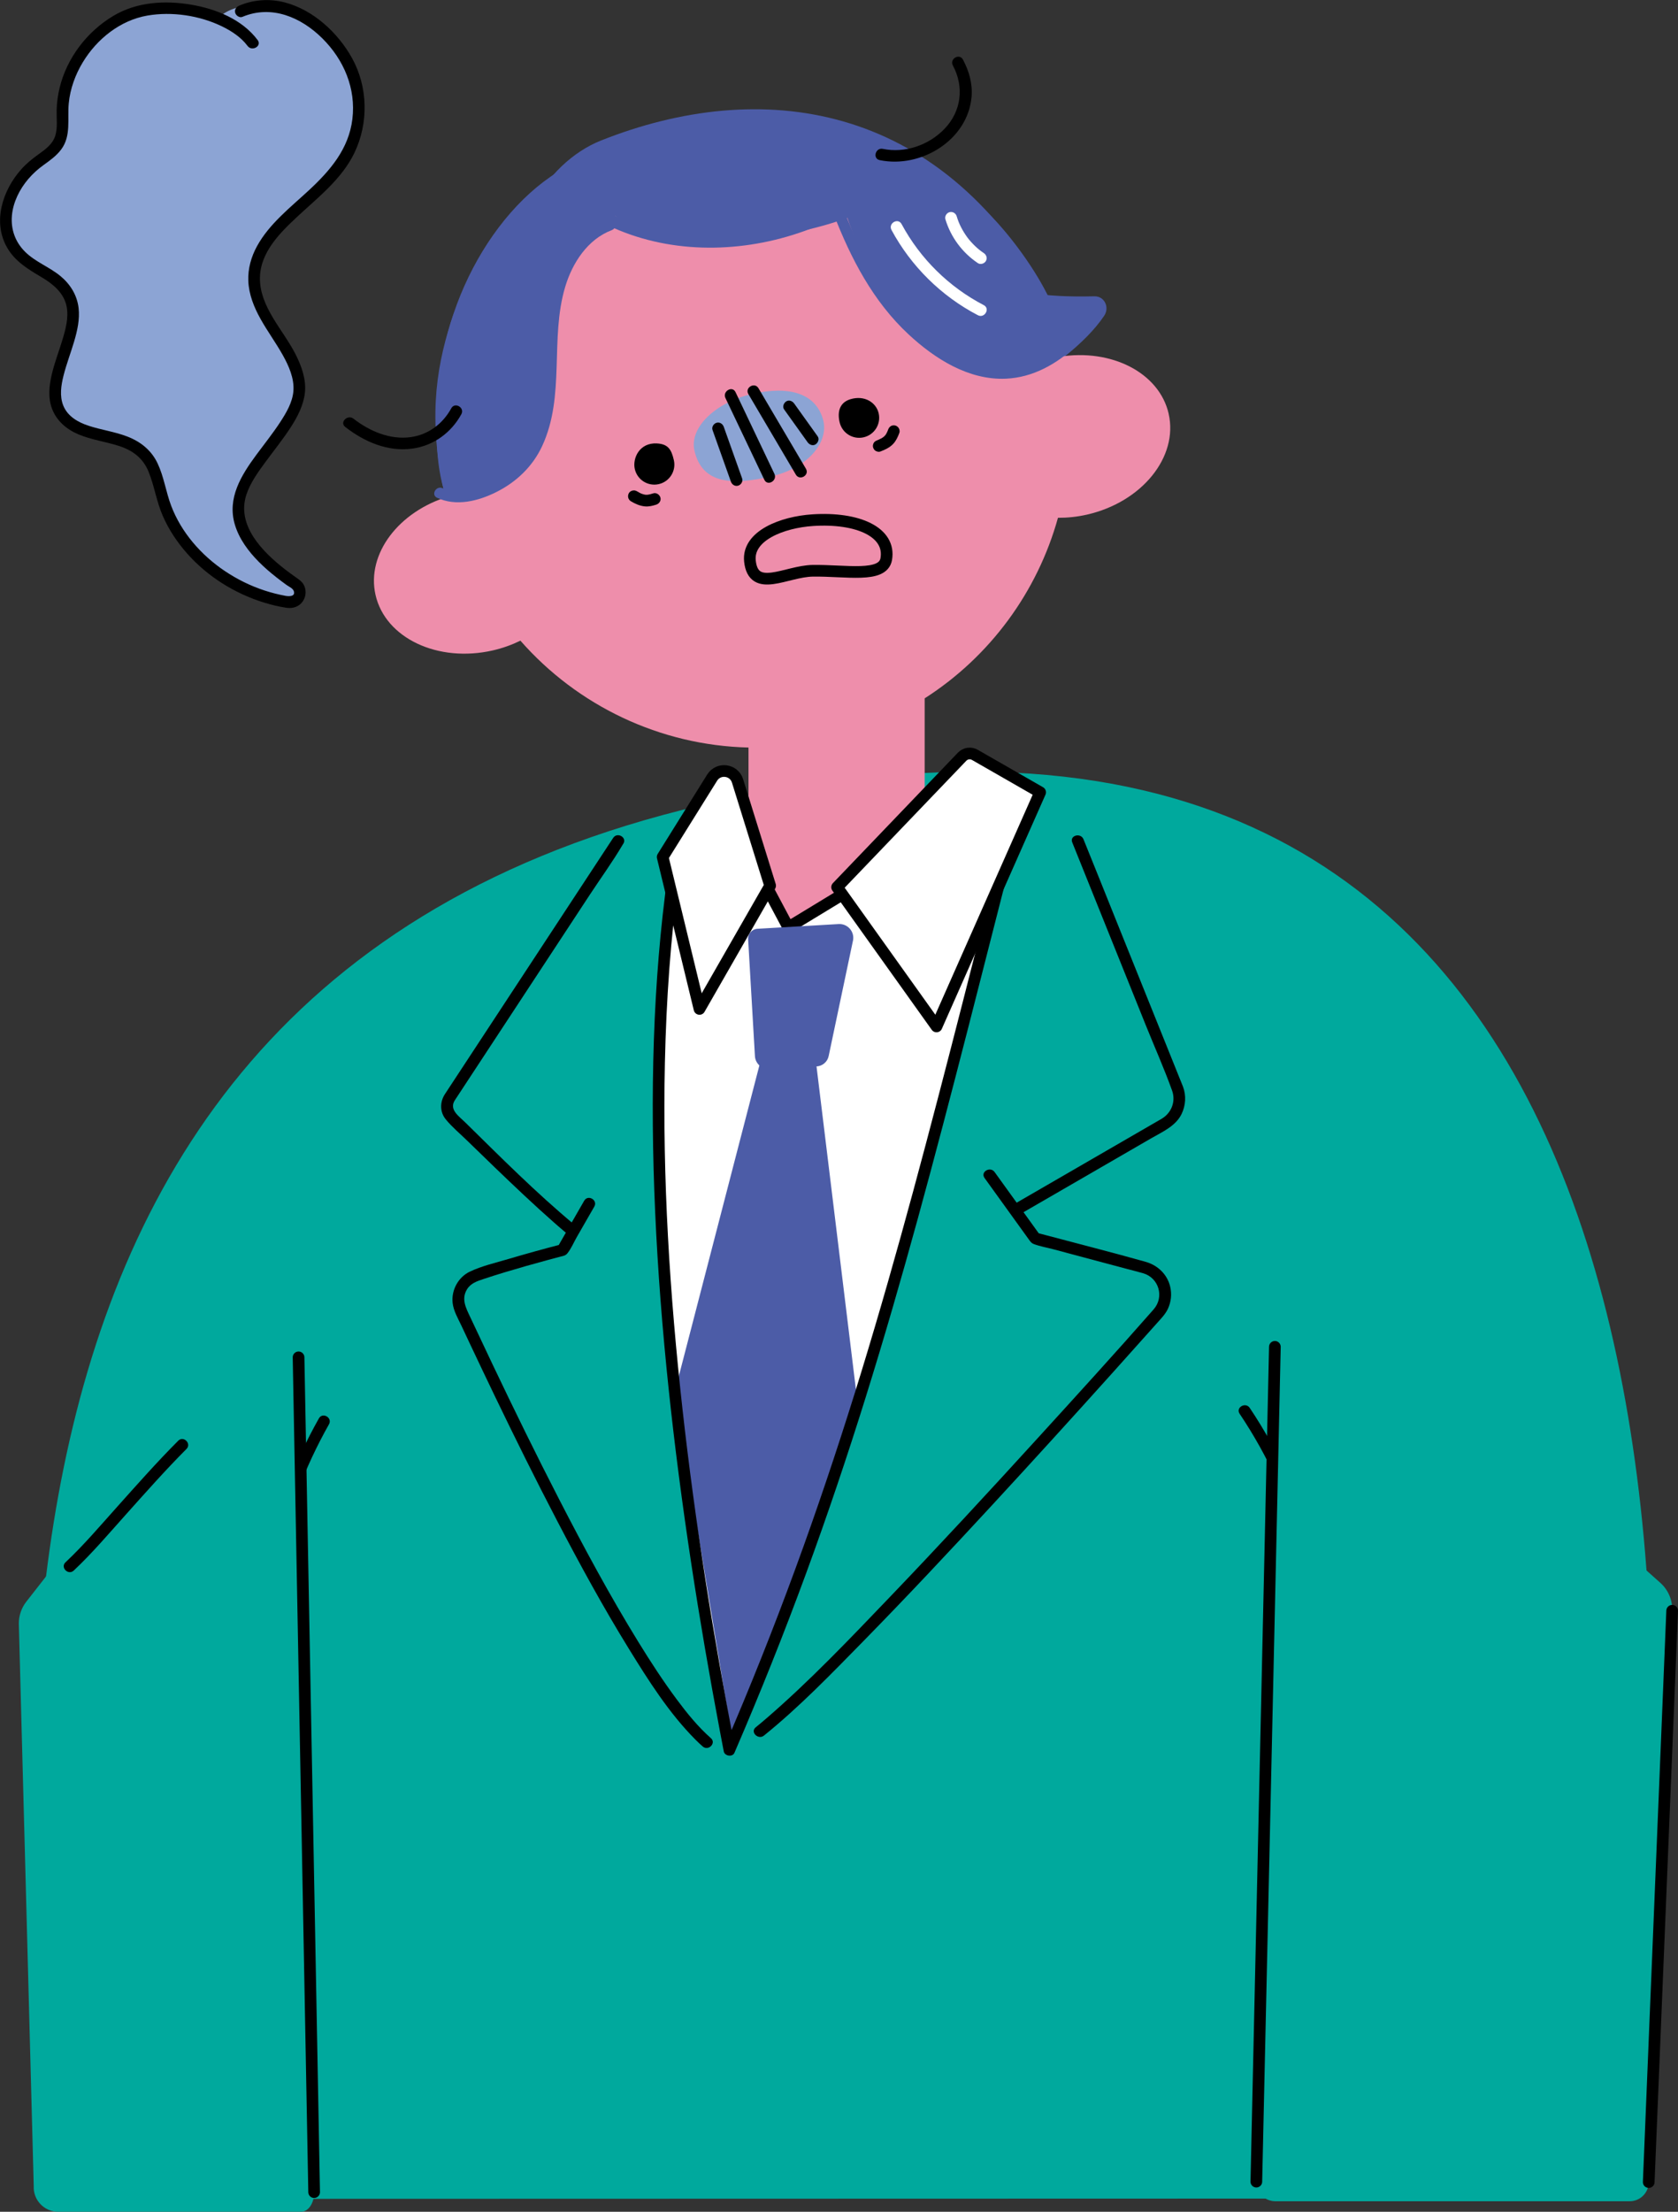 <?xml version="1.0" encoding="UTF-8"?>
<svg id="_レイヤー_2" data-name="レイヤー 2" xmlns="http://www.w3.org/2000/svg" viewBox="0 0 215.63 284.083">
  <rect x="0" y="0" width="215.63" height="284.083" fill="#333333" stroke="none"/>
  <defs>
    <style>
      .cls-1 {
        fill: #00a99d;
      }

      .cls-2 {
        stroke-linejoin: round;
      }

      .cls-2, .cls-3, .cls-4 {
        stroke: #000;
        stroke-width: 1.5px;
      }

      .cls-2, .cls-5 {
        fill: #fff;
      }

      .cls-6 {
        fill: #ee8eab;
      }

      .cls-3, .cls-4 {
        fill: none;
        stroke-miterlimit: 10;
      }

      .cls-4 {
        stroke-linecap: round;
      }

      .cls-7 {
        fill: #4c5ca7;
      }

      .cls-8 {
        fill: #8ca4d4;
      }
    </style>
  </defs>
  <g id="_レイヤー_23" data-name="レイヤー 23">
    <g>
      <path class="cls-1" d="M6.446,282.43C2.912,224.59-10.767,112.975,111.432,99.875c106.554-11.423,108.119,109.647,95.509,182.502"/>
      <path class="cls-7" d="M56.445,48.958c1.176-13.34,10.208-26.864,21.124-29.358,8.322-1.901,9.824,20.009,9.332,33.501s-12.204,26.573-20.038,21.652c-10.724-6.735-11.428-14.338-10.418-25.796Z"/>
      <path class="cls-7" d="M68.542,39.817c-4.82-9.196,1.518-18.916,8.674-21.763,20.452-8.136,43.377-5.065,57.337,19.841,0,0,2.306.263,6.069.163,1.308-.035,2.001,1.423,1.267,2.507-4.898,7.243-18.874,14.01-29.538,18.259-7.754,3.09-34.498-1.243-43.81-19.008Z"/>
      <path class="cls-6" d="M150.178,53.141c-1.204-5.271-7.364-8.403-14.032-7.313-5.372-21.091-26.61-34.164-47.948-29.29s-34.793,25.873-30.474,47.204c-6.48,1.913-10.669,7.409-9.465,12.68,1.266,5.543,8.012,8.731,15.067,7.119,1.268-.289,2.455-.719,3.549-1.253,7.327,8.354,17.941,13.458,29.31,13.726v8.535c-2.694,1.013-4.364,2.702-4.364,5.405,0,3.783,3.274,7.056,8.049,8.672,2.014,1.844,4.688,2.979,7.634,2.979h0c3.634,0,6.859-1.719,8.931-4.381,3.036-1.786,4.958-4.377,4.958-7.27,0-2.036-.949-3.496-2.569-4.527v-15.731c8.41-5.372,14.491-13.688,17.129-23.189,1.218.006,2.473-.123,3.741-.412,7.055-1.612,11.748-7.412,10.481-12.955Z"/>
      <g>
        <g>
          <path class="cls-5" d="M87.077,114.3c-5.02,21.674-.902,73.605,6.653,110.457,15.592-34.879,25.668-75.417,34.966-112.532.663-2.646,1.918-6.608-.132-8.407-2.516-2.209-8.284,1.708-10.991,3.679-5.85,4.26-10.961,8.9-16.276,11.615-2.849-3.974-5.784-9.137-9.515-9.221-2.6-.058-5.257,2.081-5.152,4.679"/>
          <path d="M98.239,114.964c.804,1.509,1.607,3.017,2.411,4.526.188.353.69.473,1.026.269,2.026-1.23,4.051-2.46,6.077-3.69.29-.176.58-.352.871-.529.824-.5.071-1.797-.757-1.295-2.026,1.23-4.051,2.46-6.077,3.69-.29.176-.58.352-.871.529l1.026.269c-.804-1.509-1.607-3.017-2.411-4.526-.454-.852-1.749-.095-1.295.757h0Z"/>
          <g>
            <polygon class="cls-7" points="110.22 180.369 94.159 223.788 86.712 178.753 98.415 133.641 104.521 133.647 110.22 180.369"/>
            <path class="cls-7" d="M104.937,136.973l-6.082.324c-.963.051-1.787-.685-1.843-1.649l-.873-15.002c-.041-.706.498-1.311,1.203-1.352l10.427-.606c1.125-.065,2.026.92,1.861,2.035l-3.144,14.923c-.156.742-.792,1.287-1.55,1.327Z"/>
          </g>
          <path d="M85.818,112.233c-.983,7.051-1.547,14.153-1.79,21.268-.252,7.394-.167,14.797.163,22.187.339,7.581.937,15.15,1.732,22.697.786,7.468,1.764,14.915,2.891,22.339,1.098,7.233,2.34,14.444,3.697,21.633.164.867.329,1.734.496,2.6.115.599,1.117.767,1.37.179,3.284-7.608,6.364-15.302,9.22-23.08,2.735-7.448,5.267-14.969,7.633-22.541,2.387-7.639,4.605-15.33,6.726-23.047,2.222-8.089,4.339-16.206,6.427-24.33,2.284-8.887,4.535-17.783,6.818-26.67.3-1.168.6-2.335.901-3.502.241-.935-1.205-1.334-1.446-.399-2.313,8.969-4.588,17.948-6.885,26.921-2.101,8.204-4.222,16.402-6.44,24.575-2.088,7.692-4.263,15.361-6.597,22.983-2.318,7.569-4.793,15.09-7.468,22.54-2.767,7.708-5.744,15.341-8.939,22.882-.412.972-.827,1.943-1.246,2.913l1.37.179c-2.775-14.399-5.112-28.89-6.737-43.466-1.652-14.811-2.601-29.734-2.271-44.641.176-7.963.72-15.928,1.819-23.819.132-.944-1.313-1.352-1.446-.399h0Z"/>
          <path class="cls-2" d="M120.347,131.839l-12.775-17.888,16.063-16.757c.428-.446,1.104-.544,1.64-.236l8.387,4.807-13.316,30.074Z"/>
          <path class="cls-2" d="M89.886,129.588l9.077-15.831-4.186-13.455c-.46-1.478-2.443-1.734-3.262-.42l-6.359,10.193,4.731,19.514Z"/>
        </g>
        <path d="M78.796,107.621c-1.206,1.836-2.412,3.672-3.619,5.508-2.621,3.989-5.242,7.978-7.862,11.967-2.495,3.798-4.99,7.595-7.485,11.393l-2.192,3.336c-.154.234-.308.468-.461.702-.658,1.006-.675,2.284.1,3.238.801.987,1.838,1.843,2.747,2.731,1.183,1.156,2.37,2.307,3.563,3.453,2.513,2.414,5.04,4.818,7.657,7.118.495.435.995.865,1.501,1.287.737.613,1.803-.442,1.06-1.06-4.921-4.093-9.473-8.662-14.035-13.145-.775-.762-2.087-1.617-1.334-2.811.107-.17.221-.336.331-.504l1.947-2.963c2.382-3.625,4.763-7.25,7.145-10.875,2.635-4.011,5.27-8.022,7.906-12.033,1.415-2.153,2.955-4.267,4.263-6.488.02-.033.043-.065.064-.097.531-.809-.766-1.561-1.295-.757h0Z"/>
        <path d="M75.074,154.221c-1.142,1.986-2.284,3.973-3.426,5.959l.448-.345c-2.271.585-4.532,1.213-6.78,1.879-1.635.484-3.416.888-4.957,1.627-1.495.717-2.384,2.397-2.191,4.033.12,1.017.683,1.958,1.115,2.876.4.85.799,1.7,1.2,2.55,1.016,2.154,2.039,4.304,3.072,6.449,2.609,5.417,5.281,10.805,8.064,16.135,2.9,5.555,5.905,11.065,9.198,16.398,2.509,4.064,5.159,8.257,8.548,11.659.301.302.61.595.93.876.722.636,1.786-.421,1.06-1.06-1.656-1.459-3.063-3.199-4.377-4.964-1.77-2.378-3.388-4.868-4.942-7.391-3.668-5.953-6.987-12.12-10.189-18.333-2.952-5.729-5.787-11.519-8.558-17.338-.968-2.034-1.928-4.072-2.886-6.111-.533-1.134-1.135-2.261-.41-3.483.489-.824,1.316-1.081,2.174-1.368.918-.307,1.843-.596,2.77-.876,1.772-.535,3.553-1.038,5.34-1.522.572-.155,1.145-.308,1.718-.459.325-.085.665-.126.891-.4.511-.616.855-1.462,1.253-2.153l1.879-3.269.353-.613c.482-.838-.813-1.594-1.295-.757h0Z"/>
        <path d="M137.789,108.199c1.099,2.732,2.199,5.464,3.298,8.196,2.05,5.093,4.099,10.186,6.149,15.279,1.123,2.792,2.366,5.564,3.38,8.398.499,1.397-.07,2.866-1.329,3.62-.396.237-.799.462-1.198.693l-5.827,3.371c-3.884,2.247-7.768,4.494-11.652,6.74l-.227.131c-.835.483-.081,1.779.757,1.295,3.427-1.983,6.854-3.965,10.281-5.948l6.523-3.774c1.429-.826,3.141-1.557,3.897-3.121.527-1.091.611-2.374.178-3.511-.145-.38-.304-.755-.456-1.132l-2.063-5.127c-2.053-5.101-4.105-10.201-6.158-15.302-1.348-3.35-2.686-6.705-4.045-10.051-.021-.052-.042-.105-.063-.158-.356-.884-1.807-.498-1.446.399h0Z"/>
        <path d="M126.515,151.299c1.56,2.164,3.12,4.328,4.68,6.492l.972,1.348c.198.274.349.525.687.652.786.296,1.664.444,2.475.66l9.429,2.516c.709.189,1.423.365,2.129.568,2.036.586,2.758,3.049,1.361,4.642-4.892,5.575-9.899,11.056-14.895,16.537-6.28,6.89-12.607,13.738-19.058,20.468-5.104,5.325-10.229,10.718-15.82,15.539-.448.386-.901.766-1.361,1.138-.751.606.316,1.661,1.06,1.06,4.551-3.673,8.661-7.932,12.749-12.101,5.614-5.726,11.1-11.579,16.542-17.469,5.216-5.646,10.386-11.334,15.525-17.05,1.904-2.117,3.803-4.239,5.697-6.364.51-.573,1.066-1.126,1.394-1.829.417-.894.517-1.899.289-2.859-.375-1.58-1.612-2.741-3.149-3.175-4.498-1.269-9.035-2.411-13.55-3.616l-.438-.117.448.345c-1.956-2.714-3.913-5.428-5.869-8.142-.559-.776-1.861-.028-1.295.757h0Z"/>
      </g>
      <g>
        <path class="cls-7" d="M137.324,43.386c-2.091,1.962-4.656,3.544-7.569,3.804-2.294.205-4.567-.369-6.612-1.394-4.16-2.085-7.637-5.656-10.138-9.526-1.86-2.878-3.296-6.005-4.53-9.195-.326-.842-1.697-.476-1.367.377,2.22,5.737,5.09,11.266,9.65,15.499,3.377,3.135,7.711,5.894,12.496,5.689,3.496-.15,6.568-1.902,9.073-4.253.667-.625-.337-1.626-1.002-1.002h0Z"/>
        <path class="cls-7" d="M108.276,25.778c-6.875,3.9-15.246,5.528-23.039,3.967-2.197-.44-4.339-1.131-6.361-2.098-.867-.414-1.629.878-.757,1.295,7.6,3.634,16.553,3.645,24.465,1.003,2.236-.746,4.4-1.709,6.45-2.872.84-.476.085-1.773-.757-1.295h0Z"/>
        <path class="cls-7" d="M78.234,28.194c-2.68,1.012-4.684,3.137-5.946,5.673-1.492,2.998-1.867,6.349-2.006,9.655-.249,5.964.158,13.387-5.299,17.297-2.128,1.525-5.496,3.115-8.106,1.891-.821-.385-1.541.836-.715,1.224,2.459,1.154,5.307.424,7.625-.737,2.577-1.292,4.665-3.282,5.885-5.909,3.005-6.471.962-13.769,2.957-20.443.916-3.063,2.877-6.11,5.982-7.283.845-.319.479-1.69-.377-1.367h0Z"/>
      </g>
      <g>
        <path class="cls-7" d="M135.111,46.022c4.313-2.781-3.963-14.824-8.49-18.979-4.99-4.58-10.668-8.017-17.008-9.545-4.313,2.781-.606,13.424,5.095,22.265,5.701,8.84,16.091,9.04,20.404,6.259Z"/>
        <path class="cls-7" d="M79.291,17.804c-9.054,5.552-18.78,15.54-21.333,23.501-2.068,6.45-2.907,13.081-.735,22.592,7.663-.361,9.89-4.521,12.502-8.677,2.319-3.689-.596-19.95,5.437-24.203,10.165-7.167,7.114-12.858,4.129-13.212Z"/>
        <path class="cls-7" d="M116.922,21.021c-3.218-4.71-14.031-7.568-24.464-6.224-10.796,1.391-14.363,3.315-17.084,7.646.903,5.412,7.878,8.75,18.391,8.417,10.556-.334,24.001-4.777,23.156-9.839Z"/>
      </g>
      <path class="cls-5" d="M114.561,29.536c2.505,4.656,6.41,8.511,11.101,10.952.855.445,1.615-.849.757-1.295-4.48-2.331-8.169-5.966-10.563-10.414-.458-.85-1.753-.094-1.295.757h0Z"/>
      <path class="cls-5" d="M121.491,28.174c.695,2.299,2.179,4.287,4.171,5.624.336.226.831.065,1.026-.269.216-.369.068-.8-.269-1.026-.429-.288-.743-.539-1.142-.922-.185-.178-.363-.363-.533-.555-.18-.203-.322-.378-.442-.542-.303-.414-.574-.853-.807-1.31-.24-.47-.392-.853-.557-1.399-.117-.388-.525-.633-.923-.524-.384.106-.642.533-.524.923h0Z"/>
      <g>
        <path d="M81.075,64.384c.562.337,1.151.597,1.808.66.491.047.99-.08,1.454-.228.373-.119.652-.526.524-.923-.121-.374-.522-.651-.923-.524-.255.081-.512.156-.778.192l.199-.027c-.186.023-.37.024-.556.001l.199.027c-.206-.029-.398-.092-.593-.162-.086-.031.153.068.067.029-.025-.012-.051-.023-.077-.034-.06-.028-.12-.057-.179-.087-.133-.068-.262-.142-.39-.219-.337-.202-.839-.086-1.026.269-.192.363-.09.81.269,1.026h0Z"/>
        <path d="M113.12,57.999c.601-.23,1.214-.508,1.661-.988.385-.413.603-.909.796-1.432.064-.173.015-.424-.076-.578-.091-.156-.269-.304-.448-.345-.192-.044-.407-.034-.578.076-.172.111-.274.256-.345.448-.041.111-.083.222-.129.331l.076-.179c-.093.219-.203.431-.347.622l.117-.152c-.112.144-.241.272-.385.384l.152-.117c-.253.194-.538.339-.831.463l.179-.076c-.079.033-.159.065-.24.096-.187.072-.343.166-.448.345-.094.161-.134.398-.076.578.059.181.171.357.345.448.168.089.392.147.578.076h0Z"/>
        <path d="M81.574,60.247c-.317-1.386.604-3.422,2.849-3.291,1.419.083,1.853.759,2.17,2.144s-.55,2.766-1.936,3.082c-1.386.317-2.766-.55-3.082-1.936Z"/>
        <path d="M107.894,54.234c-.317-1.386.028-2.547,1.389-2.957,1.821-.549,3.313.425,3.63,1.811s-.55,2.766-1.936,3.082-2.766-.55-3.082-1.936Z"/>
        <path class="cls-8" d="M89.235,57.87c-.668-2.926,2.663-6.183,7.442-7.275,4.778-1.092,8.125-.057,9.078,3.256.83,2.884-1.879,6.248-6.658,7.34-4.778,1.092-8.847,1.122-9.862-3.322Z"/>
        <path d="M91.561,55.225c.688,1.933,1.376,3.866,2.064,5.799.099.278.198.557.297.835.136.381.512.637.923.524.369-.101.66-.539.524-.923-.688-1.933-1.376-3.866-2.064-5.799-.099-.278-.198-.557-.297-.835-.136-.381-.512-.637-.923-.524-.369.101-.66.539-.524.923h0Z"/>
        <path d="M93.224,51.126c1.457,3.06,2.913,6.119,4.37,9.179l.627,1.317c.415.871,1.708.111,1.295-.757-1.457-3.06-2.913-6.119-4.37-9.179l-.627-1.317c-.415-.871-1.708-.111-1.295.757h0Z"/>
        <path d="M96.17,50.619c1.781,3.021,3.563,6.042,5.344,9.063.252.427.504.855.756,1.282.49.831,1.787.077,1.295-.757-1.781-3.021-3.563-6.042-5.344-9.063-.252-.427-.504-.855-.756-1.282-.49-.831-1.787-.077-1.295.757h0Z"/>
        <path d="M100.761,52.585c.88,1.23,1.761,2.46,2.641,3.69.126.177.253.353.379.53.228.318.664.503,1.026.269.316-.204.513-.685.269-1.026-.88-1.23-1.761-2.46-2.641-3.69-.126-.177-.253-.353-.379-.53-.228-.318-.664-.503-1.026-.269-.316.204-.513.685-.269,1.026h0Z"/>
        <path class="cls-3" d="M96.37,72.062c-.344-3.25,4.147-4.994,8.059-5.25,5.822-.381,10.065,1.539,9.457,5-.43,2.448-5.166,1.434-9.457,1.5-3.391.052-7.616,2.937-8.059-1.25Z"/>
      </g>
      <path d="M44.362,54.837c2.451,1.91,5.455,3.212,8.616,2.784,2.711-.367,5.002-2.03,6.306-4.419.463-.848-.832-1.606-1.295-.757-1.086,1.99-2.941,3.387-5.21,3.701-2.657.368-5.296-.764-7.356-2.37-.753-.587-1.822.468-1.061,1.061h0Z"/>
      <path d="M113.046,20.567c5.254,1.094,11.299-2.529,11.803-8.108.152-1.678-.317-3.334-1.106-4.803-.457-.851-1.752-.094-1.295.757,1.476,2.748,1.095,5.879-1.076,8.138-2.003,2.084-5.072,3.164-7.927,2.57-.942-.196-1.345,1.25-.399,1.446h0Z"/>
      <path d="M40.981,182.18c-1.614,2.861-2.995,5.846-4.158,8.918-.143.379.159.822.524.922.421.116.778-.144.922-.524,1.118-2.951,2.456-5.811,4.007-8.56.475-.842-.82-1.598-1.295-.757h0Z"/>
      <path class="cls-1" d="M3.352,205.762l34.73-44.424,2.286,120.224c.026,1.38-.728,2.52-1.668,2.52H7.478c-1.801,0-3.234-1.508-3.143-3.307l-1.915-72.248c-.002-.999.325-1.971.932-2.765Z"/>
      <line class="cls-4" x1="38.366" y1="174.339" x2="40.368" y2="281.563"/>
      <path d="M159.298,181.588c1.861,2.772,3.486,5.695,4.858,8.739.166.369.703.458,1.026.269.38-.222.436-.655.269-1.026-1.372-3.044-2.996-5.967-4.858-8.739-.535-.797-1.835-.047-1.295.757h0Z"/>
      <path class="cls-1" d="M211.868,280.271l3.012-73.382c.056-1.362-.501-2.678-1.519-3.586l-48.559-43.313-3.357,120.224c-.039,1.38,1.07,2.52,2.45,2.52h45.521c1.359,0,2.458-1.105,2.451-2.464Z"/>
      <line class="cls-4" x1="211.868" y1="280.271" x2="214.88" y2="206.889"/>
      <line class="cls-4" x1="163.827" y1="172.99" x2="161.445" y2="280.215"/>
      <path d="M9.479,201.724c2.365-2.222,4.483-4.722,6.646-7.136,2.567-2.865,5.12-5.754,7.838-8.479.682-.684-.378-1.745-1.06-1.06-2.718,2.725-5.271,5.613-7.838,8.479-2.163,2.414-4.281,4.914-6.646,7.136-.705.662.357,1.721,1.06,1.06h0Z"/>
      <path class="cls-8" d="M32.458,5.521C29.411,1.371,20.667-.171,15.949,2.141c-4.718,2.312-7.884,7.19-7.923,12.206-.01,1.319.165,2.71-.445,3.897-.531,1.033-1.569,1.733-2.538,2.428-3.812,2.734-5.825,8.018-2.893,11.603,1.989,2.432,4.566,2.53,6.365,5.09,3.31,4.71-4.079,11.803-.338,16.218,2.367,2.793,7.428,1.973,10.129,4.483,1.656,1.539,1.968,3.897,2.597,6.006,2.041,6.849,8.738,12.122,16.127,13.273,1.357.211,2.065-1.536.935-2.317-4.086-2.824-7.872-6.344-7.284-10.615.649-4.711,8.097-10.099,7.774-14.843-.334-4.896-5.613-8.599-5.798-13.502-.243-6.441,7.837-9.938,11.441-15.407,2.54-3.854,2.694-9.005.389-13.001-2.305-3.996-12.196-10.108-16.928-4.9"/>
      <path d="M33.105,5.143c-1.997-2.664-5.367-4.01-8.563-4.546-3.39-.568-6.964-.35-9.97,1.438-3.385,2.013-5.978,5.407-6.91,9.245-.229.942-.362,1.917-.384,2.886-.024,1.089.151,2.246-.187,3.303-.343,1.072-1.309,1.756-2.184,2.382-.788.564-1.529,1.171-2.176,1.895-2.39,2.68-3.723,6.746-1.813,10.063,1.018,1.769,2.707,2.781,4.41,3.788,1.473.871,2.894,2.022,3.236,3.788.272,1.404-.128,2.886-.531,4.225-.461,1.53-1.05,3.025-1.404,4.585-.317,1.395-.465,2.915.049,4.283.599,1.595,1.884,2.678,3.427,3.323,1.628.681,3.39.918,5.069,1.44,1.818.565,3.197,1.558,3.927,3.37.745,1.846,1.019,3.833,1.822,5.666.777,1.774,1.865,3.402,3.151,4.848,2.618,2.947,6.109,5.118,9.87,6.276.942.29,1.91.525,2.886.667.826.12,1.627-.148,2.102-.864.422-.637.457-1.494.065-2.153-.221-.372-.566-.607-.913-.85-.492-.345-.978-.697-1.452-1.066-2.859-2.222-6.289-5.636-4.966-9.616.514-1.546,1.525-2.926,2.48-4.226,1.082-1.473,2.238-2.896,3.229-4.434.857-1.331,1.616-2.791,1.802-4.383.199-1.712-.429-3.457-1.191-4.96-1.592-3.144-4.632-6.09-4.584-9.829.043-3.313,2.633-5.845,4.899-7.945,2.63-2.439,5.641-4.787,7.232-8.089,1.846-3.831,1.768-8.463-.299-12.194-1.803-3.254-4.974-6.185-8.626-7.143-1.953-.512-3.998-.377-5.86.405-.376.158-.636.494-.524.922.093.353.549.68.922.524,3.753-1.576,7.539.043,10.278,2.764,2.769,2.75,4.334,6.434,3.857,10.368-.464,3.83-2.856,6.607-5.574,9.129-2.374,2.203-5.099,4.307-6.683,7.195-.745,1.359-1.179,2.891-1.117,4.448.069,1.748.728,3.384,1.572,4.895.884,1.581,1.961,3.045,2.847,4.625.777,1.386,1.501,2.999,1.377,4.627-.111,1.459-.93,2.827-1.711,4.022-.941,1.439-2.02,2.781-3.04,4.162-1.951,2.642-3.789,5.579-2.771,8.986.551,1.845,1.745,3.437,3.086,4.787.721.726,1.5,1.392,2.306,2.022.408.319.822.631,1.242.935.282.204.824.436.939.789.238.732-.653.687-1.072.61-.911-.168-1.81-.398-2.69-.686-1.81-.592-3.528-1.443-5.108-2.504-3.025-2.031-5.587-4.944-6.888-8.376-.677-1.786-.926-3.71-1.745-5.445-.799-1.694-2.185-2.793-3.906-3.455-1.6-.616-3.315-.841-4.941-1.372-1.369-.446-2.718-1.207-3.278-2.61-.487-1.223-.277-2.593.034-3.831.373-1.485.93-2.915,1.363-4.382.408-1.379.743-2.851.577-4.296-.189-1.642-1.049-3.045-2.314-4.097-1.42-1.181-3.224-1.818-4.548-3.12-1.271-1.249-1.866-2.893-1.709-4.666.151-1.715.987-3.383,2.091-4.682.58-.683,1.239-1.281,1.966-1.803.828-.595,1.665-1.189,2.281-2.015,1.299-1.74.773-3.919.968-5.927.18-1.86.84-3.671,1.804-5.264,1.812-2.997,4.816-5.401,8.311-6.001,3.146-.54,6.683-.012,9.553,1.377,1.246.603,2.469,1.404,3.31,2.525.572.763,1.874.016,1.295-.757h0Z"/>
    </g>
  </g>
</svg>
